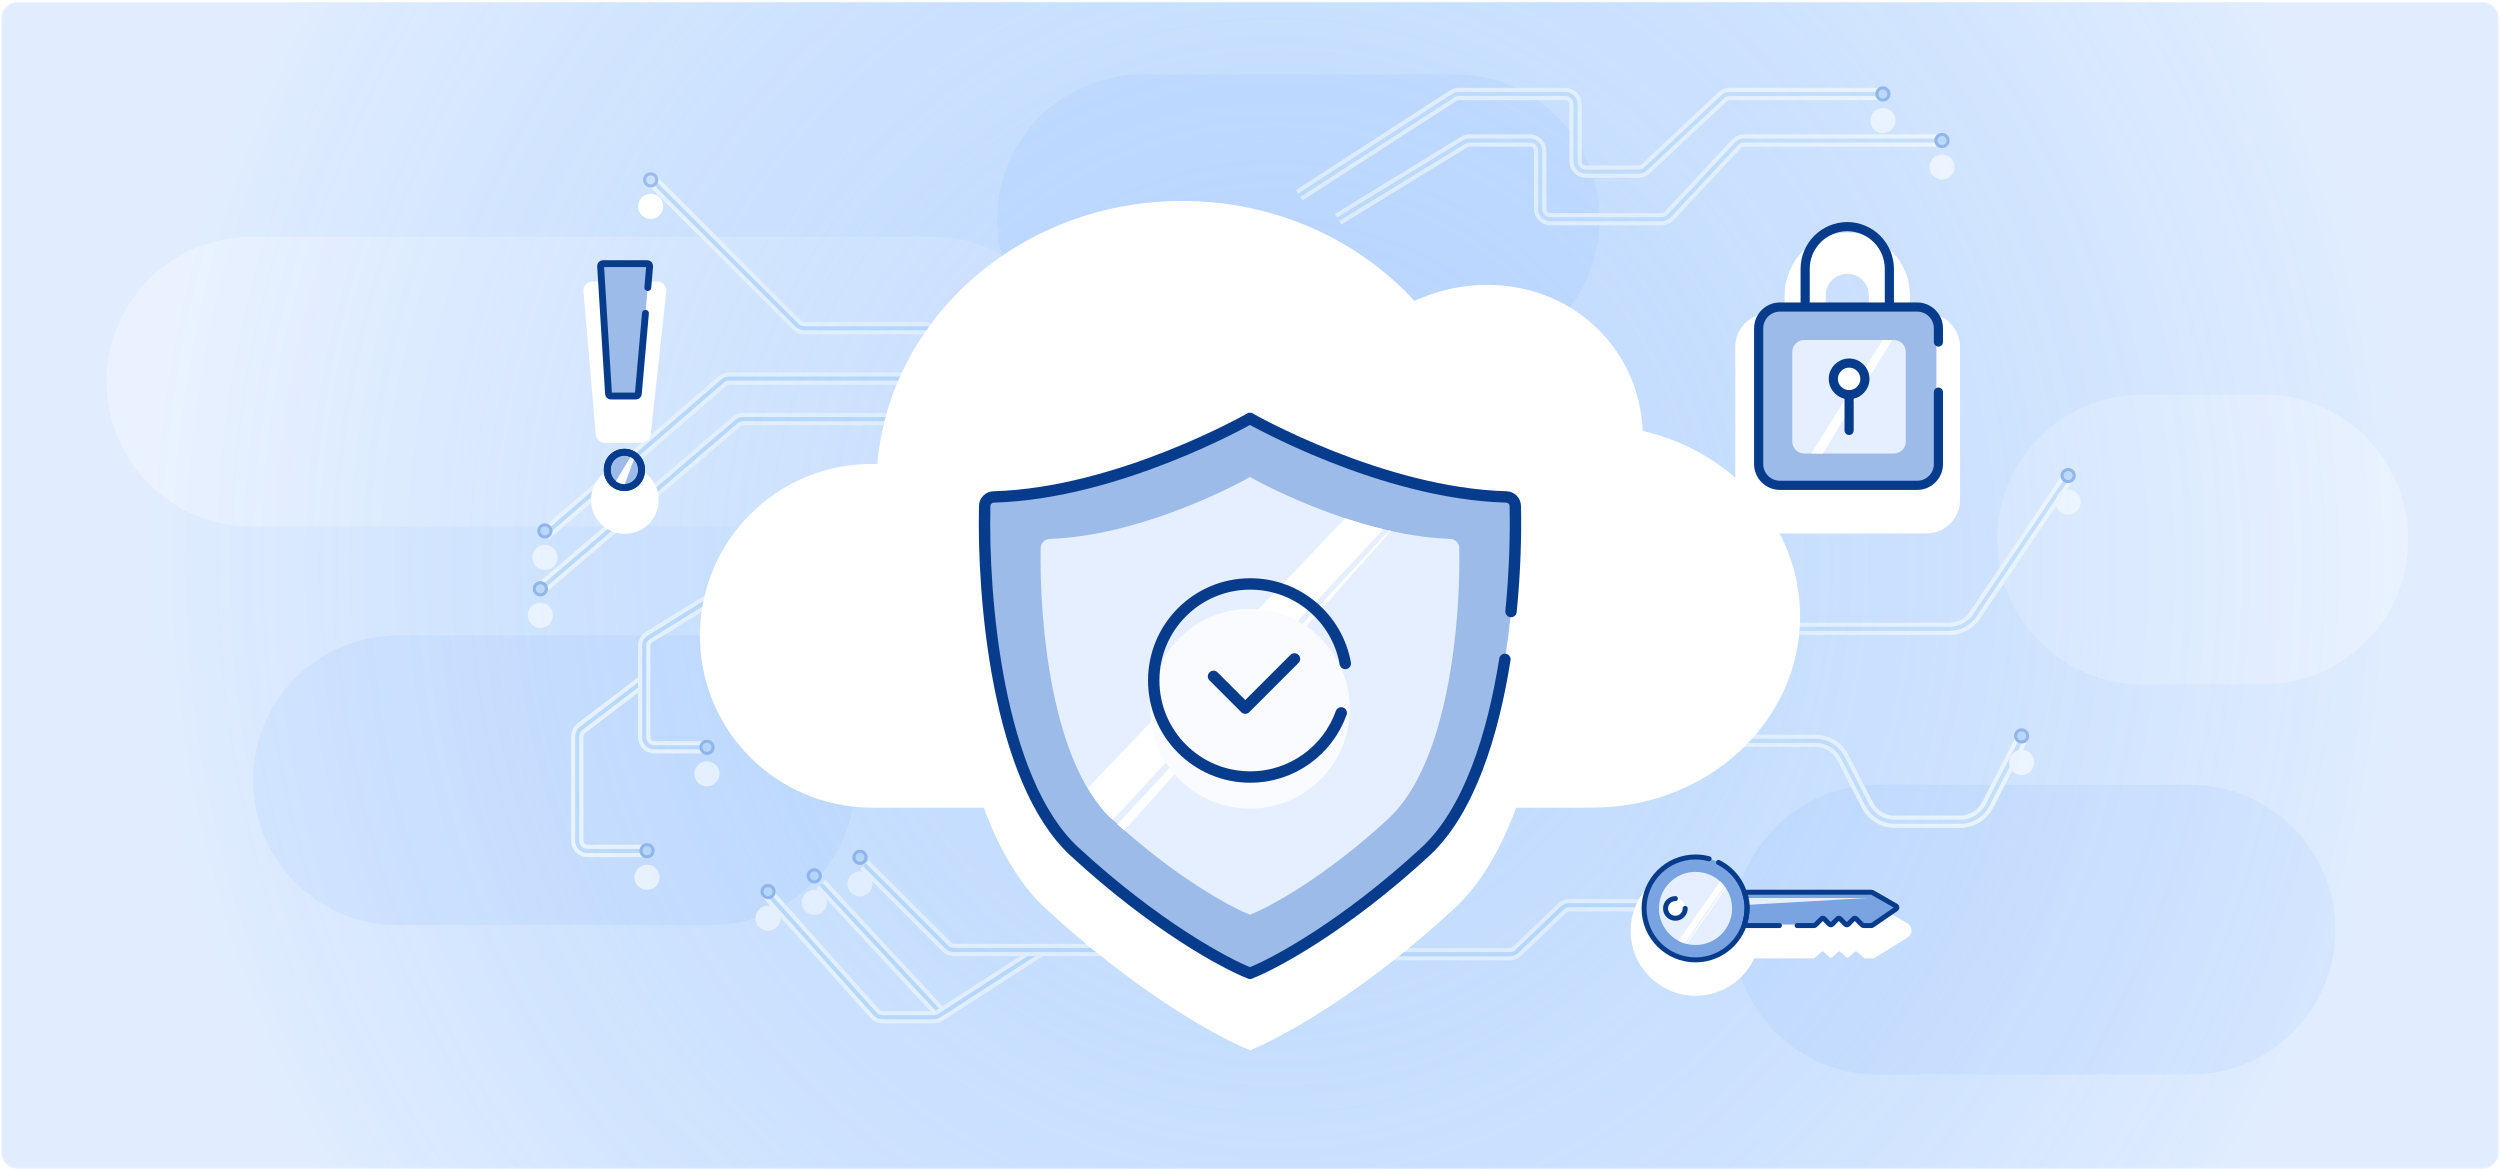 <?xml version="1.0" encoding="UTF-8"?> <svg xmlns="http://www.w3.org/2000/svg" width="1219" height="570" viewBox="0 0 1219 570" fill="none"><g clip-path="url(#clip0_4898_2076)"><mask id="mask0_4898_2076" style="mask-type:luminance" maskUnits="userSpaceOnUse" x="0" y="0" width="1219" height="570"><path d="M1210.5 0.936H8.5C4.082 0.936 0.5 4.517 0.5 8.936V561.936C0.5 566.354 4.082 569.936 8.5 569.936H1210.5C1214.92 569.936 1218.5 566.354 1218.5 561.936V8.936C1218.5 4.517 1214.92 0.936 1210.5 0.936Z" fill="white"></path></mask><g mask="url(#mask0_4898_2076)"><path d="M1210.5 0.936H8.5C4.082 0.936 0.5 4.517 0.5 8.936V561.936C0.5 566.354 4.082 569.936 8.5 569.936H1210.5C1214.92 569.936 1218.5 566.354 1218.5 561.936V8.936C1218.5 4.517 1214.92 0.936 1210.5 0.936Z" fill="#E1EDFF"></path><path d="M346.518 309.877H193.983C154.987 309.877 123.375 341.489 123.375 380.485V380.486C123.375 419.482 154.987 451.094 193.983 451.094H346.518C385.514 451.094 417.126 419.482 417.126 380.486V380.485C417.126 341.489 385.514 309.877 346.518 309.877Z" fill="#D6E6FF"></path><path d="M1068.13 382.721H915.592C876.596 382.721 844.984 414.333 844.984 453.329V453.33C844.984 492.326 876.596 523.938 915.592 523.938H1068.13C1107.12 523.938 1138.73 492.326 1138.73 453.33V453.329C1138.73 414.333 1107.12 382.721 1068.13 382.721Z" fill="#D6E6FF"></path><path d="M454.494 115.463H122.593C83.597 115.463 51.984 147.075 51.984 186.071V186.072C51.984 225.067 83.597 256.68 122.593 256.68H454.494C493.49 256.68 525.102 225.067 525.102 186.072V186.071C525.102 147.075 493.49 115.463 454.494 115.463Z" fill="#EAF2FF"></path><path d="M1103.63 192.432H1044.48C1005.48 192.432 973.867 224.044 973.867 263.04V263.041C973.867 302.036 1005.48 333.649 1044.48 333.649H1103.63C1142.63 333.649 1174.24 302.036 1174.24 263.041V263.04C1174.24 224.044 1142.63 192.432 1103.63 192.432Z" fill="#EAF2FF"></path><path d="M709.362 36.284H556.827C517.831 36.284 486.219 67.897 486.219 106.892V106.893C486.219 145.889 517.831 177.501 556.827 177.501H709.362C748.358 177.501 779.97 145.889 779.97 106.893V106.892C779.97 67.897 748.358 36.284 709.362 36.284Z" fill="#D6E6FF"></path><path d="M840.291 306.597H950.526C955.513 306.597 960.173 304.119 962.962 299.984L1008.18 232.932" stroke="white" stroke-width="6"></path><path d="M840.289 306.597H950.524C955.511 306.597 960.171 304.119 962.96 299.984L1008.18 232.932" stroke="#D6E9FB" stroke-width="2"></path><path d="M313.922 331.85L283.429 355.107C282.189 356.052 281.461 357.523 281.461 359.082V409.925C281.461 412.686 283.7 414.925 286.461 414.925H313.922" stroke="white" stroke-width="6"></path><path d="M313.922 331.85L283.429 355.107C282.189 356.052 281.461 357.523 281.461 359.082V409.925C281.461 412.686 283.7 414.925 286.461 414.925H313.922" stroke="#CBE4FB" stroke-width="2"></path><g filter="url(#filter0_dd_4898_2076)"><path d="M315.496 420.943C318.881 420.943 321.625 418.199 321.625 414.814C321.625 411.429 318.881 408.685 315.496 408.685C312.111 408.685 309.367 411.429 309.367 414.814C309.367 418.199 312.111 420.943 315.496 420.943Z" fill="white"></path></g><path d="M315.497 418.528C317.549 418.528 319.213 416.864 319.213 414.812C319.213 412.76 317.549 411.096 315.497 411.096C313.445 411.096 311.781 412.76 311.781 414.812C311.781 416.864 313.445 418.528 315.497 418.528Z" fill="#9CBBE9"></path><path d="M315.495 417.011C316.709 417.011 317.693 416.027 317.693 414.813C317.693 413.599 316.709 412.615 315.495 412.615C314.281 412.615 313.297 413.599 313.297 414.813C313.297 416.027 314.281 417.011 315.495 417.011Z" fill="#CAE2F8"></path><path d="M344.722 293.225L316.47 310.673C314.995 311.584 314.097 313.194 314.097 314.927V359.387C314.097 362.149 316.336 364.387 319.097 364.387H344.722" stroke="white" stroke-width="6"></path><path d="M344.719 293.225L316.466 310.673C314.992 311.584 314.094 313.194 314.094 314.927V359.387C314.094 362.149 316.332 364.387 319.094 364.387H344.719" stroke="#CBE4FB" stroke-width="2"></path><g filter="url(#filter1_dd_4898_2076)"><path d="M344.719 370.517C348.104 370.517 350.848 367.773 350.848 364.388C350.848 361.003 348.104 358.259 344.719 358.259C341.334 358.259 338.59 361.003 338.59 364.388C338.59 367.773 341.334 370.517 344.719 370.517Z" fill="white"></path></g><path d="M344.72 368.101C346.772 368.101 348.436 366.437 348.436 364.385C348.436 362.333 346.772 360.669 344.72 360.669C342.668 360.669 341.004 362.333 341.004 364.385C341.004 366.437 342.668 368.101 344.72 368.101Z" fill="#9CBBE9"></path><path d="M344.718 366.585C345.932 366.585 346.916 365.601 346.916 364.387C346.916 363.173 345.932 362.189 344.718 362.189C343.504 362.189 342.52 363.173 342.52 364.387C342.52 365.601 343.504 366.585 344.718 366.585Z" fill="#CAE2F8"></path><path d="M458.931 494.279L400.203 431.061" stroke="white" stroke-width="6"></path><path d="M458.931 494.279L400.203 431.061" stroke="#CBE4FB" stroke-width="2"></path><path d="M440.392 184.588H355.564C354.364 184.588 353.204 185.019 352.296 185.804L265.68 260.607" stroke="white" stroke-width="6"></path><path d="M440.392 184.588H355.564C354.364 184.588 353.204 185.019 352.296 185.804L265.68 260.607" stroke="#CBE4FB" stroke-width="2"></path><path d="M442.507 204.358H362.361C361.17 204.358 360.017 204.784 359.112 205.558L265.681 285.436" stroke="white" stroke-width="6"></path><path d="M442.506 204.357H362.36C361.169 204.357 360.016 204.783 359.111 205.557L265.68 285.435" stroke="#CBE4FB" stroke-width="2"></path><path d="M507.386 463.341L457.976 495.222C457.168 495.744 456.226 496.021 455.265 496.021H430.378C428.954 496.021 427.598 495.414 426.649 494.352L373.398 434.748" stroke="white" stroke-width="6"></path><path d="M507.386 463.341L457.976 495.222C457.168 495.744 456.226 496.021 455.265 496.021H430.378C428.954 496.021 427.598 495.414 426.649 494.352L373.398 434.748" stroke="#CBE4FB" stroke-width="2"></path><path d="M562.555 463.216H465.141C463.815 463.216 462.543 462.689 461.606 461.752L421.508 421.654" stroke="white" stroke-width="6"></path><path d="M562.554 463.216H465.141C463.815 463.216 462.543 462.689 461.605 461.752L421.508 421.654" stroke="#CBE4FB" stroke-width="2"></path><path d="M633.461 95.24L708.596 46.624C709.405 46.101 710.349 45.822 711.312 45.822H763.242C766.004 45.822 768.242 48.061 768.242 50.822V78.689C768.242 81.45 770.481 83.689 773.242 83.689H798.999C800.268 83.689 801.49 83.206 802.416 82.338L839.966 47.173C840.892 46.305 842.114 45.822 843.384 45.822H916.499" stroke="white" stroke-width="6"></path><path d="M633.461 95.24L708.596 46.624C709.405 46.101 710.349 45.822 711.312 45.822H763.242C766.004 45.822 768.242 48.061 768.242 50.822V78.689C768.242 81.45 770.481 83.689 773.242 83.689H798.999C800.268 83.689 801.49 83.206 802.416 82.338L839.966 47.173C840.892 46.305 842.114 45.822 843.384 45.822H916.499" stroke="#D6E9FB" stroke-width="2"></path><path d="M652.459 106.891L713.953 69.24C714.738 68.758 715.642 68.504 716.563 68.504H745.982C748.743 68.504 750.982 70.743 750.982 73.504V101.891C750.982 104.652 753.22 106.891 755.982 106.891H810.226C811.612 106.891 812.936 106.315 813.882 105.302L846.743 70.092C847.689 69.079 849.013 68.504 850.399 68.504H944.191" stroke="white" stroke-width="6"></path><path d="M652.461 106.893L713.955 69.242C714.74 68.76 715.644 68.506 716.565 68.506H745.984C748.745 68.506 750.984 70.744 750.984 73.506V101.893C750.984 104.654 753.222 106.893 755.984 106.893H810.228C811.614 106.893 812.938 106.317 813.884 105.304L846.745 70.094C847.691 69.081 849.015 68.506 850.401 68.506H944.193" stroke="#D6E9FB" stroke-width="2"></path><path d="M453.387 160.04H392.162C390.836 160.04 389.564 159.514 388.626 158.576L317.748 87.697" stroke="white" stroke-width="6"></path><path d="M453.39 160.04H392.164C390.838 160.04 389.566 159.514 388.629 158.576L317.75 87.697" stroke="#CBE4FB" stroke-width="2"></path><path d="M658.195 465.267H736.208C737.496 465.267 738.735 464.77 739.666 463.878L761.7 442.778C762.631 441.886 763.869 441.389 765.158 441.389H800.843" stroke="white" stroke-width="6"></path><path d="M658.195 465.267H736.208C737.496 465.267 738.735 464.77 739.666 463.878L761.7 442.778C762.631 441.886 763.869 441.389 765.158 441.389H800.843" stroke="#CBE4FB" stroke-width="2"></path><g filter="url(#filter2_dd_4898_2076)"><path d="M374.512 440.877C377.897 440.877 380.641 438.133 380.641 434.748C380.641 431.363 377.897 428.619 374.512 428.619C371.127 428.619 368.383 431.363 368.383 434.748C368.383 438.133 371.127 440.877 374.512 440.877Z" fill="white"></path></g><path d="M374.513 438.461C376.565 438.461 378.229 436.797 378.229 434.745C378.229 432.693 376.565 431.029 374.513 431.029C372.461 431.029 370.797 432.693 370.797 434.745C370.797 436.797 372.461 438.461 374.513 438.461Z" fill="#9CBBE9"></path><path d="M374.511 436.945C375.725 436.945 376.709 435.961 376.709 434.747C376.709 433.533 375.725 432.549 374.511 432.549C373.297 432.549 372.313 433.533 372.313 434.747C372.313 435.961 373.297 436.945 374.511 436.945Z" fill="#CAE2F8"></path><path d="M823.773 361.217H885.22C890.837 361.217 895.984 364.355 898.555 369.348L910.515 392.567C913.087 397.561 918.233 400.699 923.85 400.699H955.807C961.424 400.699 966.57 397.561 969.142 392.568L985.293 361.217" stroke="white" stroke-width="6"></path><path d="M823.773 361.217H885.22C890.837 361.217 895.984 364.355 898.555 369.348L910.515 392.567C913.087 397.561 918.233 400.699 923.85 400.699H955.807C961.424 400.699 966.57 397.561 969.142 392.568L985.293 361.217" stroke="#D6E9FB" stroke-width="2"></path><g filter="url(#filter3_dd_4898_2076)"><path d="M397.043 433.201C400.428 433.201 403.172 430.457 403.172 427.072C403.172 423.687 400.428 420.943 397.043 420.943C393.658 420.943 390.914 423.687 390.914 427.072C390.914 430.457 393.658 433.201 397.043 433.201Z" fill="white"></path></g><path d="M397.044 430.785C399.096 430.785 400.76 429.121 400.76 427.069C400.76 425.017 399.096 423.353 397.044 423.353C394.992 423.353 393.328 425.017 393.328 427.069C393.328 429.121 394.992 430.785 397.044 430.785Z" fill="#9CBBE9"></path><path d="M397.042 429.269C398.256 429.269 399.24 428.285 399.24 427.071C399.24 425.857 398.256 424.873 397.042 424.873C395.828 424.873 394.844 425.857 394.844 427.071C394.844 428.285 395.828 429.269 397.042 429.269Z" fill="#CAE2F8"></path><g filter="url(#filter4_dd_4898_2076)"><path d="M1008.43 238.014C1011.81 238.014 1014.56 235.27 1014.56 231.885C1014.56 228.5 1011.81 225.756 1008.43 225.756C1005.05 225.756 1002.3 228.5 1002.3 231.885C1002.3 235.27 1005.05 238.014 1008.43 238.014Z" fill="white"></path></g><path d="M1008.43 235.598C1010.48 235.598 1012.15 233.934 1012.15 231.882C1012.15 229.83 1010.48 228.166 1008.43 228.166C1006.38 228.166 1004.71 229.83 1004.71 231.882C1004.71 233.934 1006.38 235.598 1008.43 235.598Z" fill="#9CBBE9"></path><path d="M1008.42 234.082C1009.63 234.082 1010.62 233.098 1010.62 231.884C1010.62 230.67 1009.63 229.686 1008.42 229.686C1007.21 229.686 1006.22 230.67 1006.22 231.884C1006.22 233.098 1007.21 234.082 1008.42 234.082Z" fill="#CAE2F8"></path><g filter="url(#filter5_dd_4898_2076)"><path d="M419.327 424.164C422.712 424.164 425.456 421.42 425.456 418.035C425.456 414.65 422.712 411.906 419.327 411.906C415.942 411.906 413.198 414.65 413.198 418.035C413.198 421.42 415.942 424.164 419.327 424.164Z" fill="white"></path></g><path d="M419.328 421.748C421.38 421.748 423.044 420.084 423.044 418.032C423.044 415.98 421.38 414.316 419.328 414.316C417.276 414.316 415.612 415.98 415.612 418.032C415.612 420.084 417.276 421.748 419.328 421.748Z" fill="#9CBBE9"></path><path d="M419.326 420.232C420.54 420.232 421.524 419.248 421.524 418.034C421.524 416.82 420.54 415.836 419.326 415.836C418.112 415.836 417.128 416.82 417.128 418.034C417.128 419.248 418.112 420.232 419.326 420.232Z" fill="#CAE2F8"></path><g filter="url(#filter6_dd_4898_2076)"><path d="M918.105 51.951C921.49 51.951 924.234 49.207 924.234 45.822C924.234 42.437 921.49 39.693 918.105 39.693C914.72 39.693 911.976 42.437 911.976 45.822C911.976 49.207 914.72 51.951 918.105 51.951Z" fill="white"></path></g><path d="M918.107 49.535C920.159 49.535 921.823 47.872 921.823 45.819C921.823 43.767 920.159 42.103 918.107 42.103C916.055 42.103 914.391 43.767 914.391 45.819C914.391 47.872 916.055 49.535 918.107 49.535Z" fill="#9CBBE9"></path><path d="M918.104 48.019C919.318 48.019 920.302 47.035 920.302 45.821C920.302 44.607 919.318 43.623 918.104 43.623C916.89 43.623 915.906 44.607 915.906 45.821C915.906 47.035 916.89 48.019 918.104 48.019Z" fill="#CAE2F8"></path><g filter="url(#filter7_dd_4898_2076)"><path d="M946.912 74.635C950.297 74.635 953.041 71.891 953.041 68.506C953.041 65.121 950.297 62.377 946.912 62.377C943.527 62.377 940.783 65.121 940.783 68.506C940.783 71.891 943.527 74.635 946.912 74.635Z" fill="white"></path></g><path d="M946.913 72.219C948.965 72.219 950.629 70.555 950.629 68.503C950.629 66.451 948.965 64.787 946.913 64.787C944.861 64.787 943.197 66.451 943.197 68.503C943.197 70.555 944.861 72.219 946.913 72.219Z" fill="#9CBBE9"></path><path d="M946.911 70.703C948.125 70.703 949.109 69.719 949.109 68.505C949.109 67.291 948.125 66.307 946.911 66.307C945.697 66.307 944.713 67.291 944.713 68.505C944.713 69.719 945.697 70.703 946.911 70.703Z" fill="#CAE2F8"></path><g filter="url(#filter8_dd_4898_2076)"><path d="M985.73 364.959C989.115 364.959 991.859 362.215 991.859 358.83C991.859 355.445 989.115 352.701 985.73 352.701C982.345 352.701 979.601 355.445 979.601 358.83C979.601 362.215 982.345 364.959 985.73 364.959Z" fill="white"></path></g><path d="M985.732 362.543C987.784 362.543 989.448 360.879 989.448 358.827C989.448 356.775 987.784 355.111 985.732 355.111C983.68 355.111 982.016 356.775 982.016 358.827C982.016 360.879 983.68 362.543 985.732 362.543Z" fill="#9CBBE9"></path><path d="M985.729 361.027C986.943 361.027 987.927 360.043 987.927 358.829C987.927 357.615 986.943 356.631 985.729 356.631C984.515 356.631 983.531 357.615 983.531 358.829C983.531 360.043 984.515 361.027 985.729 361.027Z" fill="#CAE2F8"></path><g filter="url(#filter9_dd_4898_2076)"><path d="M265.676 265.006C269.061 265.006 271.805 262.262 271.805 258.877C271.805 255.492 269.061 252.748 265.676 252.748C262.291 252.748 259.547 255.492 259.547 258.877C259.547 262.262 262.291 265.006 265.676 265.006Z" fill="white"></path></g><path d="M265.677 262.59C267.729 262.59 269.393 260.926 269.393 258.874C269.393 256.822 267.729 255.158 265.677 255.158C263.625 255.158 261.961 256.822 261.961 258.874C261.961 260.926 263.625 262.59 265.677 262.59Z" fill="#9CBBE9"></path><path d="M265.675 261.074C266.889 261.074 267.873 260.09 267.873 258.876C267.873 257.662 266.889 256.678 265.675 256.678C264.461 256.678 263.477 257.662 263.477 258.876C263.477 260.09 264.461 261.074 265.675 261.074Z" fill="#CAE2F8"></path><g filter="url(#filter10_dd_4898_2076)"><path d="M263.473 293.225C266.858 293.225 269.602 290.481 269.602 287.096C269.602 283.711 266.858 280.967 263.473 280.967C260.088 280.967 257.344 283.711 257.344 287.096C257.344 290.481 260.088 293.225 263.473 293.225Z" fill="white"></path></g><path d="M263.474 290.809C265.526 290.809 267.19 289.145 267.19 287.093C267.19 285.041 265.526 283.377 263.474 283.377C261.422 283.377 259.758 285.041 259.758 287.093C259.758 289.145 261.422 290.809 263.474 290.809Z" fill="#9CBBE9"></path><path d="M263.472 289.293C264.686 289.293 265.67 288.309 265.67 287.095C265.67 285.881 264.686 284.897 263.472 284.897C262.258 284.897 261.274 285.881 261.274 287.095C261.274 288.309 262.258 289.293 263.472 289.293Z" fill="#CAE2F8"></path><g opacity="0.3" filter="url(#filter11_f_4898_2076)"><path d="M623.016 842.9C925.582 842.9 1170.86 589.045 1170.86 275.9C1170.86 -37.245 925.582 -291.1 623.016 -291.1C320.45 -291.1 75.172 -37.245 75.172 275.9C75.172 589.045 320.45 842.9 623.016 842.9Z" fill="url(#paint0_radial_4898_2076)"></path></g><g filter="url(#filter12_dd_4898_2076)"><path d="M424.401 378.809C378.431 378.458 341.273 341.084 341.273 295.031C341.273 248.761 378.783 211.251 425.054 211.251C425.963 211.251 426.869 211.266 427.772 211.294C433.989 139.483 498.177 83.022 576.444 83.022C621.728 83.022 662.298 101.922 689.655 131.761C723.078 116.453 762.549 123.813 785.024 152.034C795.111 164.7 800.336 179.763 801.006 195.154C845.07 205.261 877.717 241.923 877.717 285.602C877.717 337.08 832.368 378.812 776.428 378.812C770.67 378.812 763.967 378.878 758.497 378.878H424.393L424.401 378.809Z" fill="white"></path></g><g filter="url(#filter13_dd_4898_2076)"><path fill-rule="evenodd" clip-rule="evenodd" d="M609.489 181.635C609.102 181.856 537.816 222.479 468.441 226.075C463.072 226.353 458.646 230.565 458.579 235.941C457.918 289.062 467.089 388.545 509.772 427.945C555.189 469.868 595.172 491.509 609.489 497.091C609.489 497.091 609.49 497.091 609.491 497.091C623.807 491.509 663.79 469.868 709.207 427.945C751.89 388.545 761.061 289.062 760.4 235.941C760.333 230.565 755.907 226.353 750.538 226.075C681.163 222.479 609.877 181.856 609.489 181.635Z" fill="white"></path></g><path d="M609.493 204.031C609.492 204.031 609.492 204.031 609.491 204.031C609.137 204.234 545.259 240.631 484.547 242.303C482.159 242.369 480.195 244.246 480.137 246.635C479.053 291.025 486.269 380.478 523.969 415.278C562.921 451.234 597.213 469.795 609.492 474.582C609.492 474.582 609.493 474.582 609.494 474.582C621.774 469.794 656.064 451.233 695.015 415.278C732.715 380.478 739.931 291.025 738.848 246.635C738.789 244.246 736.826 242.369 734.437 242.303C673.715 240.631 609.826 204.222 609.493 204.031Z" fill="#9CBBE9"></path><path d="M609.49 232.61C609.212 232.768 559.458 261.117 511.844 262.768C509.456 262.851 507.49 264.709 507.44 267.098C506.702 302.402 512.546 372.012 542.033 399.231C572.757 427.591 599.804 442.231 609.489 446.007C609.49 446.007 609.49 446.007 609.491 446.007C619.176 442.23 646.223 427.59 676.945 399.231C706.433 372.012 712.277 302.402 711.539 267.098C711.489 264.709 709.523 262.851 707.135 262.768C659.513 261.117 609.751 232.759 609.49 232.61Z" fill="#E5EFFF"></path><path d="M733.791 321.519C727.973 358.225 716.397 395.541 695.015 415.278C656.064 451.233 621.774 469.794 609.494 474.582C609.493 474.582 609.492 474.582 609.492 474.582C597.213 469.795 562.921 451.234 523.969 415.278C486.269 380.478 479.053 291.025 480.137 246.635C480.195 244.246 482.159 242.369 484.547 242.303C545.264 240.631 609.148 204.227 609.491 204.031C609.492 204.031 609.493 204.031 609.493 204.031C609.837 204.227 673.72 240.631 734.437 242.303C736.826 242.369 738.789 244.249 738.848 246.637C739.185 260.456 738.718 278.642 736.777 298.187" stroke="#073C8C" stroke-width="5.561" stroke-linecap="round"></path><path d="M530.503 384.138L655.951 252.747C662.234 254.784 669.071 256.832 674.544 258.023L542.508 399.712C537.895 396.081 532.968 388.476 530.503 384.138Z" fill="white"></path><path d="M544.788 402.019L677.247 258.664L678.233 258.88L548.253 404.941L544.788 402.019Z" fill="white"></path><g filter="url(#filter14_dd_4898_2076)"><path d="M609.491 380.502C636.386 380.502 658.189 358.699 658.189 331.804C658.189 304.909 636.386 283.106 609.491 283.106C582.596 283.106 560.793 304.909 560.793 331.804C560.793 358.699 582.596 380.502 609.491 380.502Z" fill="#F9FBFF"></path></g><path d="M655.964 323.519C652.049 301.473 632.802 284.729 609.632 284.729C583.633 284.729 562.557 305.805 562.557 331.803C562.557 357.802 583.633 378.878 609.632 378.878C630.084 378.878 647.483 365.831 653.978 347.608" stroke="#073C8C" stroke-width="5.561" stroke-miterlimit="10" stroke-linecap="round" stroke-linejoin="round"></path><path d="M591.709 329.804L607.185 345.281L631.174 321.292" stroke="#073C8C" stroke-width="5.561" stroke-miterlimit="10" stroke-linecap="round" stroke-linejoin="round"></path><g filter="url(#filter15_dd_4898_2076)"><path d="M913.472 429.954H849.606C849.066 429.954 848.668 430.471 848.788 430.998C849.243 432.981 850.135 437.644 850.135 443.697C850.135 449.489 849.319 453.461 848.85 455.264C848.709 455.807 849.117 456.366 849.678 456.366H884.262C884.463 456.366 884.657 456.291 884.806 456.157L888.11 453.177C888.419 452.898 888.889 452.898 889.198 453.177L892.19 455.875C892.499 456.154 892.969 456.154 893.278 455.875L896.27 453.177C896.579 452.898 897.049 452.898 897.358 453.177L900.349 455.875C900.659 456.154 901.129 456.154 901.438 455.875L904.429 453.177C904.739 452.898 905.209 452.898 905.518 453.177L908.822 456.157C908.971 456.291 909.165 456.366 909.366 456.366H913.456C913.607 456.366 913.755 456.324 913.884 456.244L930.107 446.207C932.73 444.584 932.659 440.744 929.978 439.219L913.874 430.06C913.751 429.99 913.613 429.954 913.472 429.954Z" fill="white"></path></g><g filter="url(#filter16_dd_4898_2076)"><path d="M826.732 474.582C844.201 474.582 858.363 460.42 858.363 442.951C858.363 425.482 844.201 411.32 826.732 411.32C809.263 411.32 795.101 425.482 795.101 442.951C795.101 460.42 809.263 474.582 826.732 474.582Z" fill="white"></path></g><path d="M912.549 434.535H851.757C851.145 434.535 850.721 435.201 850.925 435.778C851.372 437.037 851.945 439.186 851.945 441.922C851.945 445.043 851.2 448.115 850.747 449.694C850.592 450.232 850.994 450.787 851.554 450.787H884.567C884.783 450.787 884.99 450.701 885.142 450.549L888.234 447.457C888.551 447.139 889.066 447.139 889.383 447.457L892.138 450.212C892.456 450.529 892.97 450.529 893.288 450.212L896.043 447.457C896.36 447.139 896.875 447.139 897.192 447.457L899.947 450.212C900.265 450.529 900.779 450.529 901.097 450.212L903.852 447.457C904.169 447.139 904.684 447.139 905.001 447.457L908.093 450.549C908.245 450.701 908.452 450.787 908.668 450.787H912.513C912.677 450.787 912.838 450.737 912.974 450.643L924.575 442.654C925.067 442.315 925.037 441.578 924.518 441.28L912.953 434.643C912.83 434.572 912.691 434.535 912.549 434.535Z" fill="#79A3E1"></path><path d="M826.733 468.035C840.587 468.035 851.817 456.805 851.817 442.951C851.817 429.097 840.587 417.866 826.733 417.866C812.879 417.866 801.649 429.097 801.649 442.951C801.649 456.805 812.879 468.035 826.733 468.035Z" fill="#79A3E1"></path><path d="M826.733 460.778C836.578 460.778 844.56 452.796 844.56 442.951C844.56 433.106 836.578 425.124 826.733 425.124C816.888 425.124 808.906 433.106 808.906 442.951C808.906 452.796 816.888 460.778 826.733 460.778Z" fill="#E5EFFF"></path><path d="M822.094 460.156L841.158 432.473L841.564 433.046L822.518 460.274L822.094 460.156Z" fill="white"></path><path d="M833.356 418.75C831.246 418.174 829.025 417.867 826.733 417.867C812.879 417.867 801.648 429.097 801.648 442.951C801.648 456.805 812.879 468.035 826.733 468.035C840.586 468.035 851.817 456.805 851.817 442.951C851.817 433.13 846.173 424.628 837.952 420.509" stroke="#073C8C" stroke-width="2.438" stroke-linecap="round"></path><path d="M910.748 437.868H852.629C852.18 437.868 851.816 438.232 851.816 438.681V440.355C851.816 440.822 852.209 441.193 852.675 441.166L910.748 437.868Z" fill="#E5EFFF"></path><path d="M867.656 451.295H851.554C850.994 451.295 850.592 450.74 850.747 450.202C851.2 448.623 851.945 445.552 851.945 442.431C851.945 439.694 851.372 437.545 850.925 436.287C850.721 435.709 851.145 435.043 851.757 435.043H912.549C912.691 435.043 912.83 435.08 912.953 435.151L924.518 441.788C925.037 442.086 925.067 442.823 924.575 443.163L912.974 451.152C912.838 451.245 912.677 451.295 912.513 451.295H908.668C908.452 451.295 908.245 451.209 908.093 451.057L905.001 447.965C904.684 447.648 904.169 447.648 903.852 447.965L901.097 450.72C900.779 451.038 900.265 451.038 899.947 450.72L897.192 447.965C896.875 447.648 896.36 447.648 896.043 447.965L893.288 450.72C892.97 451.038 892.456 451.038 892.138 450.72L889.383 447.965C889.066 447.648 888.551 447.648 888.234 447.965L885.142 451.057C884.99 451.209 884.783 451.295 884.567 451.295H876.28" stroke="#073C8C" stroke-width="2.438" stroke-linecap="round"></path><path d="M816.906 447.456C819.554 447.456 821.7 445.31 821.7 442.662C821.7 440.014 819.554 437.868 816.906 437.868C814.258 437.868 812.112 440.014 812.112 442.662C812.112 445.31 814.258 447.456 816.906 447.456Z" fill="white"></path><path d="M821.701 442.951C821.701 445.597 819.556 447.742 816.91 447.742C814.264 447.742 812.119 445.597 812.119 442.951C812.119 440.305 814.264 438.16 816.91 438.16" stroke="#073C8C" stroke-width="2.438" stroke-linecap="round"></path><path d="M818.404 458.702L838.753 429.809C839.205 430.135 840.292 431.376 840.779 431.956L821.493 460.003C820.844 459.897 819.218 459.203 818.404 458.702Z" fill="white"></path><g filter="url(#filter17_dd_4898_2076)"><path d="M304.684 245.275C313.799 245.275 321.189 237.885 321.189 228.77C321.189 219.655 313.799 212.265 304.684 212.265C295.569 212.265 288.179 219.655 288.179 228.77C288.179 237.885 295.569 245.275 304.684 245.275Z" fill="white"></path></g><g filter="url(#filter18_dd_4898_2076)"><path d="M320.437 122.225H288.928C286.314 122.225 284.26 124.464 284.484 127.069L290.498 196.856C290.696 199.162 292.627 200.933 294.942 200.933H312.836C315.113 200.933 317.024 199.219 317.271 196.956L324.872 127.169C325.159 124.53 323.092 122.225 320.437 122.225Z" fill="white"></path></g><path d="M312.794 228.85C312.794 224.245 309.061 220.511 304.455 220.511C299.85 220.511 296.116 224.245 296.116 228.85V229.4C296.116 234.005 299.85 237.739 304.455 237.739C309.061 237.739 312.794 234.005 312.794 229.4V228.85Z" fill="#9CBBE9" stroke="#073C8C" stroke-width="3.345" stroke-linecap="round"></path><path d="M299.897 235.334L307.363 222.88H309.501L304.397 236.742L299.897 235.334Z" fill="#FDFDFE"></path><path d="M292.852 129.743C292.812 129.101 293.322 128.559 293.965 128.559H315.647C316.301 128.559 316.815 129.12 316.757 129.773L315.437 144.694L314.722 152.762L314.008 160.829L311.242 192.082C311.191 192.658 310.709 193.099 310.131 193.099H297.822C297.233 193.099 296.746 192.641 296.709 192.053L292.852 129.743Z" fill="#9CBBE9"></path><path d="M315.871 140.209L316.762 129.769C316.817 129.118 316.304 128.559 315.651 128.559H293.965C293.322 128.559 292.812 129.101 292.852 129.743L296.709 192.053C296.746 192.641 297.233 193.099 297.822 193.099H310.131C310.709 193.099 311.191 192.658 311.242 192.082L314.008 160.829L314.722 152.762" stroke="#073C8C" stroke-width="3.345" stroke-linecap="round"></path><path d="M312.794 228.85C312.794 224.245 309.061 220.511 304.455 220.511C299.85 220.511 296.116 224.245 296.116 228.85V229.4C296.116 234.005 299.85 237.739 304.455 237.739C309.061 237.739 312.794 234.005 312.794 229.4V228.85Z" stroke="#073C8C" stroke-width="3.345" stroke-linecap="round"></path><g filter="url(#filter19_dd_4898_2076)"><path fill-rule="evenodd" clip-rule="evenodd" d="M893.305 123.616C895.273 121.648 897.938 120.535 900.72 120.519C903.502 120.535 906.167 121.648 908.135 123.616C910.107 125.589 911.221 128.262 911.232 131.052V139.808H890.208V131.052C890.219 128.262 891.332 125.589 893.305 123.616ZM870.176 139.808V131.035L870.177 131.006C870.2 122.92 873.422 115.172 879.139 109.453C884.857 103.735 892.604 100.512 900.691 100.488H900.749C908.835 100.512 916.583 103.735 922.3 109.453C928.017 115.172 931.24 122.92 931.263 131.006V131.035V139.808H939.285C948.357 139.808 955.711 147.162 955.711 156.234V230.749C955.711 239.821 948.357 247.175 939.285 247.175H862.551C853.479 247.175 846.125 239.821 846.125 230.749V156.234C846.125 147.162 853.479 139.808 862.551 139.808H870.176Z" fill="white"></path></g><path d="M880.193 153.736V131.035C880.209 125.595 882.377 120.382 886.223 116.535C890.07 112.688 895.282 110.52 900.721 110.504C906.161 110.52 911.373 112.688 915.219 116.535C919.065 120.382 921.233 125.595 921.249 131.035V153.736" stroke="#073C8C" stroke-width="4.468" stroke-linecap="round" stroke-linejoin="round"></path><path d="M935.118 149.982H866.327C861.317 149.982 857.256 154.044 857.256 159.055V227.857C857.256 232.867 861.317 236.929 866.327 236.929H935.118C940.127 236.929 944.189 232.867 944.189 227.857V159.055C944.189 154.044 940.127 149.982 935.118 149.982Z" fill="#9CBBE9"></path><path d="M923.483 165.783H879.692C876.503 165.783 873.918 168.369 873.918 171.559V215.357C873.918 218.546 876.503 221.132 879.692 221.132H923.483C926.672 221.132 929.258 218.546 929.258 215.357V171.559C929.258 168.369 926.672 165.783 923.483 165.783Z" fill="#E5EFFF"></path><path d="M945.175 191.207V226.274C945.175 232.003 940.53 236.648 934.8 236.648H867.898C862.168 236.648 857.524 232.003 857.524 226.274V160.09C857.524 154.36 862.168 149.715 867.898 149.715H934.8C940.53 149.715 945.175 154.36 945.175 160.09V166.762" stroke="#073C8C" stroke-width="4.468" stroke-miterlimit="10" stroke-linecap="round"></path><path d="M883.158 221.133L917.969 165.783H922.624L888.799 221.133H883.158Z" fill="white"></path><path d="M901.628 192.432C905.878 192.432 909.324 188.986 909.324 184.735C909.324 180.483 905.878 177.037 901.628 177.037C897.377 177.037 893.932 180.483 893.932 184.735C893.932 188.986 897.377 192.432 901.628 192.432Z" fill="white" stroke="#073C8C" stroke-width="4.468" stroke-linecap="round" stroke-linejoin="round"></path><path d="M901.625 192.433V209.884" stroke="#073C8C" stroke-width="4.468" stroke-linecap="round" stroke-linejoin="round"></path><g filter="url(#filter20_dd_4898_2076)"><path d="M317.272 93.826C320.657 93.826 323.401 91.082 323.401 87.697C323.401 84.312 320.657 81.568 317.272 81.568C313.887 81.568 311.143 84.312 311.143 87.697C311.143 91.082 313.887 93.826 317.272 93.826Z" fill="white"></path></g><path d="M317.273 91.41C319.325 91.41 320.989 89.747 320.989 87.694C320.989 85.642 319.325 83.978 317.273 83.978C315.221 83.978 313.557 85.642 313.557 87.694C313.557 89.747 315.221 91.41 317.273 91.41Z" fill="#9CBBE9"></path><path d="M317.271 89.894C318.485 89.894 319.469 88.91 319.469 87.696C319.469 86.482 318.485 85.498 317.271 85.498C316.057 85.498 315.073 86.482 315.073 87.696C315.073 88.91 316.057 89.894 317.271 89.894Z" fill="#CAE2F8"></path></g></g><defs><filter id="filter0_dd_4898_2076" x="296.42" y="405.448" width="38.151" height="38.151" filterUnits="userSpaceOnUse" color-interpolation-filters="sRGB"><feFlood flood-opacity="0" result="BackgroundImageFix"></feFlood><feColorMatrix in="SourceAlpha" type="matrix" values="0 0 0 0 0 0 0 0 0 0 0 0 0 0 0 0 0 0 127 0" result="hardAlpha"></feColorMatrix><feOffset dy="9.71"></feOffset><feGaussianBlur stdDeviation="6.473"></feGaussianBlur><feComposite in2="hardAlpha" operator="out"></feComposite><feColorMatrix type="matrix" values="0 0 0 0 0.111 0 0 0 0 0.213 0 0 0 0 0.367 0 0 0 0.17 0"></feColorMatrix><feBlend mode="normal" in2="BackgroundImageFix" result="effect1_dropShadow_4898_2076"></feBlend><feColorMatrix in="SourceAlpha" type="matrix" values="0 0 0 0 0 0 0 0 0 0 0 0 0 0 0 0 0 0 127 0" result="hardAlpha"></feColorMatrix><feOffset dy="3.237"></feOffset><feGaussianBlur stdDeviation="1.214"></feGaussianBlur><feComposite in2="hardAlpha" operator="out"></feComposite><feColorMatrix type="matrix" values="0 0 0 0 0.043 0 0 0 0 0.13 0 0 0 0 0.263 0 0 0 0.19 0"></feColorMatrix><feBlend mode="normal" in2="effect1_dropShadow_4898_2076" result="effect2_dropShadow_4898_2076"></feBlend><feBlend mode="normal" in="SourceGraphic" in2="effect2_dropShadow_4898_2076" result="shape"></feBlend></filter><filter id="filter1_dd_4898_2076" x="325.643" y="355.022" width="38.151" height="38.151" filterUnits="userSpaceOnUse" color-interpolation-filters="sRGB"><feFlood flood-opacity="0" result="BackgroundImageFix"></feFlood><feColorMatrix in="SourceAlpha" type="matrix" values="0 0 0 0 0 0 0 0 0 0 0 0 0 0 0 0 0 0 127 0" result="hardAlpha"></feColorMatrix><feOffset dy="9.71"></feOffset><feGaussianBlur stdDeviation="6.473"></feGaussianBlur><feComposite in2="hardAlpha" operator="out"></feComposite><feColorMatrix type="matrix" values="0 0 0 0 0.111 0 0 0 0 0.213 0 0 0 0 0.367 0 0 0 0.17 0"></feColorMatrix><feBlend mode="normal" in2="BackgroundImageFix" result="effect1_dropShadow_4898_2076"></feBlend><feColorMatrix in="SourceAlpha" type="matrix" values="0 0 0 0 0 0 0 0 0 0 0 0 0 0 0 0 0 0 127 0" result="hardAlpha"></feColorMatrix><feOffset dy="3.237"></feOffset><feGaussianBlur stdDeviation="1.214"></feGaussianBlur><feComposite in2="hardAlpha" operator="out"></feComposite><feColorMatrix type="matrix" values="0 0 0 0 0.043 0 0 0 0 0.13 0 0 0 0 0.263 0 0 0 0.19 0"></feColorMatrix><feBlend mode="normal" in2="effect1_dropShadow_4898_2076" result="effect2_dropShadow_4898_2076"></feBlend><feBlend mode="normal" in="SourceGraphic" in2="effect2_dropShadow_4898_2076" result="shape"></feBlend></filter><filter id="filter2_dd_4898_2076" x="355.436" y="425.382" width="38.151" height="38.151" filterUnits="userSpaceOnUse" color-interpolation-filters="sRGB"><feFlood flood-opacity="0" result="BackgroundImageFix"></feFlood><feColorMatrix in="SourceAlpha" type="matrix" values="0 0 0 0 0 0 0 0 0 0 0 0 0 0 0 0 0 0 127 0" result="hardAlpha"></feColorMatrix><feOffset dy="9.71"></feOffset><feGaussianBlur stdDeviation="6.473"></feGaussianBlur><feComposite in2="hardAlpha" operator="out"></feComposite><feColorMatrix type="matrix" values="0 0 0 0 0.111 0 0 0 0 0.213 0 0 0 0 0.367 0 0 0 0.17 0"></feColorMatrix><feBlend mode="normal" in2="BackgroundImageFix" result="effect1_dropShadow_4898_2076"></feBlend><feColorMatrix in="SourceAlpha" type="matrix" values="0 0 0 0 0 0 0 0 0 0 0 0 0 0 0 0 0 0 127 0" result="hardAlpha"></feColorMatrix><feOffset dy="3.237"></feOffset><feGaussianBlur stdDeviation="1.214"></feGaussianBlur><feComposite in2="hardAlpha" operator="out"></feComposite><feColorMatrix type="matrix" values="0 0 0 0 0.043 0 0 0 0 0.13 0 0 0 0 0.263 0 0 0 0.19 0"></feColorMatrix><feBlend mode="normal" in2="effect1_dropShadow_4898_2076" result="effect2_dropShadow_4898_2076"></feBlend><feBlend mode="normal" in="SourceGraphic" in2="effect2_dropShadow_4898_2076" result="shape"></feBlend></filter><filter id="filter3_dd_4898_2076" x="377.967" y="417.706" width="38.151" height="38.151" filterUnits="userSpaceOnUse" color-interpolation-filters="sRGB"><feFlood flood-opacity="0" result="BackgroundImageFix"></feFlood><feColorMatrix in="SourceAlpha" type="matrix" values="0 0 0 0 0 0 0 0 0 0 0 0 0 0 0 0 0 0 127 0" result="hardAlpha"></feColorMatrix><feOffset dy="9.71"></feOffset><feGaussianBlur stdDeviation="6.473"></feGaussianBlur><feComposite in2="hardAlpha" operator="out"></feComposite><feColorMatrix type="matrix" values="0 0 0 0 0.111 0 0 0 0 0.213 0 0 0 0 0.367 0 0 0 0.17 0"></feColorMatrix><feBlend mode="normal" in2="BackgroundImageFix" result="effect1_dropShadow_4898_2076"></feBlend><feColorMatrix in="SourceAlpha" type="matrix" values="0 0 0 0 0 0 0 0 0 0 0 0 0 0 0 0 0 0 127 0" result="hardAlpha"></feColorMatrix><feOffset dy="3.237"></feOffset><feGaussianBlur stdDeviation="1.214"></feGaussianBlur><feComposite in2="hardAlpha" operator="out"></feComposite><feColorMatrix type="matrix" values="0 0 0 0 0.043 0 0 0 0 0.13 0 0 0 0 0.263 0 0 0 0.19 0"></feColorMatrix><feBlend mode="normal" in2="effect1_dropShadow_4898_2076" result="effect2_dropShadow_4898_2076"></feBlend><feBlend mode="normal" in="SourceGraphic" in2="effect2_dropShadow_4898_2076" result="shape"></feBlend></filter><filter id="filter4_dd_4898_2076" x="989.354" y="222.519" width="38.151" height="38.151" filterUnits="userSpaceOnUse" color-interpolation-filters="sRGB"><feFlood flood-opacity="0" result="BackgroundImageFix"></feFlood><feColorMatrix in="SourceAlpha" type="matrix" values="0 0 0 0 0 0 0 0 0 0 0 0 0 0 0 0 0 0 127 0" result="hardAlpha"></feColorMatrix><feOffset dy="9.71"></feOffset><feGaussianBlur stdDeviation="6.473"></feGaussianBlur><feComposite in2="hardAlpha" operator="out"></feComposite><feColorMatrix type="matrix" values="0 0 0 0 0.111 0 0 0 0 0.213 0 0 0 0 0.367 0 0 0 0.17 0"></feColorMatrix><feBlend mode="normal" in2="BackgroundImageFix" result="effect1_dropShadow_4898_2076"></feBlend><feColorMatrix in="SourceAlpha" type="matrix" values="0 0 0 0 0 0 0 0 0 0 0 0 0 0 0 0 0 0 127 0" result="hardAlpha"></feColorMatrix><feOffset dy="3.237"></feOffset><feGaussianBlur stdDeviation="1.214"></feGaussianBlur><feComposite in2="hardAlpha" operator="out"></feComposite><feColorMatrix type="matrix" values="0 0 0 0 0.043 0 0 0 0 0.13 0 0 0 0 0.263 0 0 0 0.19 0"></feColorMatrix><feBlend mode="normal" in2="effect1_dropShadow_4898_2076" result="effect2_dropShadow_4898_2076"></feBlend><feBlend mode="normal" in="SourceGraphic" in2="effect2_dropShadow_4898_2076" result="shape"></feBlend></filter><filter id="filter5_dd_4898_2076" x="400.251" y="408.669" width="38.151" height="38.151" filterUnits="userSpaceOnUse" color-interpolation-filters="sRGB"><feFlood flood-opacity="0" result="BackgroundImageFix"></feFlood><feColorMatrix in="SourceAlpha" type="matrix" values="0 0 0 0 0 0 0 0 0 0 0 0 0 0 0 0 0 0 127 0" result="hardAlpha"></feColorMatrix><feOffset dy="9.71"></feOffset><feGaussianBlur stdDeviation="6.473"></feGaussianBlur><feComposite in2="hardAlpha" operator="out"></feComposite><feColorMatrix type="matrix" values="0 0 0 0 0.111 0 0 0 0 0.213 0 0 0 0 0.367 0 0 0 0.17 0"></feColorMatrix><feBlend mode="normal" in2="BackgroundImageFix" result="effect1_dropShadow_4898_2076"></feBlend><feColorMatrix in="SourceAlpha" type="matrix" values="0 0 0 0 0 0 0 0 0 0 0 0 0 0 0 0 0 0 127 0" result="hardAlpha"></feColorMatrix><feOffset dy="3.237"></feOffset><feGaussianBlur stdDeviation="1.214"></feGaussianBlur><feComposite in2="hardAlpha" operator="out"></feComposite><feColorMatrix type="matrix" values="0 0 0 0 0.043 0 0 0 0 0.13 0 0 0 0 0.263 0 0 0 0.19 0"></feColorMatrix><feBlend mode="normal" in2="effect1_dropShadow_4898_2076" result="effect2_dropShadow_4898_2076"></feBlend><feBlend mode="normal" in="SourceGraphic" in2="effect2_dropShadow_4898_2076" result="shape"></feBlend></filter><filter id="filter6_dd_4898_2076" x="899.029" y="36.457" width="38.151" height="38.151" filterUnits="userSpaceOnUse" color-interpolation-filters="sRGB"><feFlood flood-opacity="0" result="BackgroundImageFix"></feFlood><feColorMatrix in="SourceAlpha" type="matrix" values="0 0 0 0 0 0 0 0 0 0 0 0 0 0 0 0 0 0 127 0" result="hardAlpha"></feColorMatrix><feOffset dy="9.71"></feOffset><feGaussianBlur stdDeviation="6.473"></feGaussianBlur><feComposite in2="hardAlpha" operator="out"></feComposite><feColorMatrix type="matrix" values="0 0 0 0 0.111 0 0 0 0 0.213 0 0 0 0 0.367 0 0 0 0.17 0"></feColorMatrix><feBlend mode="normal" in2="BackgroundImageFix" result="effect1_dropShadow_4898_2076"></feBlend><feColorMatrix in="SourceAlpha" type="matrix" values="0 0 0 0 0 0 0 0 0 0 0 0 0 0 0 0 0 0 127 0" result="hardAlpha"></feColorMatrix><feOffset dy="3.237"></feOffset><feGaussianBlur stdDeviation="1.214"></feGaussianBlur><feComposite in2="hardAlpha" operator="out"></feComposite><feColorMatrix type="matrix" values="0 0 0 0 0.043 0 0 0 0 0.13 0 0 0 0 0.263 0 0 0 0.19 0"></feColorMatrix><feBlend mode="normal" in2="effect1_dropShadow_4898_2076" result="effect2_dropShadow_4898_2076"></feBlend><feBlend mode="normal" in="SourceGraphic" in2="effect2_dropShadow_4898_2076" result="shape"></feBlend></filter><filter id="filter7_dd_4898_2076" x="927.836" y="59.14" width="38.151" height="38.151" filterUnits="userSpaceOnUse" color-interpolation-filters="sRGB"><feFlood flood-opacity="0" result="BackgroundImageFix"></feFlood><feColorMatrix in="SourceAlpha" type="matrix" values="0 0 0 0 0 0 0 0 0 0 0 0 0 0 0 0 0 0 127 0" result="hardAlpha"></feColorMatrix><feOffset dy="9.71"></feOffset><feGaussianBlur stdDeviation="6.473"></feGaussianBlur><feComposite in2="hardAlpha" operator="out"></feComposite><feColorMatrix type="matrix" values="0 0 0 0 0.111 0 0 0 0 0.213 0 0 0 0 0.367 0 0 0 0.17 0"></feColorMatrix><feBlend mode="normal" in2="BackgroundImageFix" result="effect1_dropShadow_4898_2076"></feBlend><feColorMatrix in="SourceAlpha" type="matrix" values="0 0 0 0 0 0 0 0 0 0 0 0 0 0 0 0 0 0 127 0" result="hardAlpha"></feColorMatrix><feOffset dy="3.237"></feOffset><feGaussianBlur stdDeviation="1.214"></feGaussianBlur><feComposite in2="hardAlpha" operator="out"></feComposite><feColorMatrix type="matrix" values="0 0 0 0 0.043 0 0 0 0 0.13 0 0 0 0 0.263 0 0 0 0.19 0"></feColorMatrix><feBlend mode="normal" in2="effect1_dropShadow_4898_2076" result="effect2_dropShadow_4898_2076"></feBlend><feBlend mode="normal" in="SourceGraphic" in2="effect2_dropShadow_4898_2076" result="shape"></feBlend></filter><filter id="filter8_dd_4898_2076" x="966.654" y="349.464" width="38.151" height="38.151" filterUnits="userSpaceOnUse" color-interpolation-filters="sRGB"><feFlood flood-opacity="0" result="BackgroundImageFix"></feFlood><feColorMatrix in="SourceAlpha" type="matrix" values="0 0 0 0 0 0 0 0 0 0 0 0 0 0 0 0 0 0 127 0" result="hardAlpha"></feColorMatrix><feOffset dy="9.71"></feOffset><feGaussianBlur stdDeviation="6.473"></feGaussianBlur><feComposite in2="hardAlpha" operator="out"></feComposite><feColorMatrix type="matrix" values="0 0 0 0 0.111 0 0 0 0 0.213 0 0 0 0 0.367 0 0 0 0.17 0"></feColorMatrix><feBlend mode="normal" in2="BackgroundImageFix" result="effect1_dropShadow_4898_2076"></feBlend><feColorMatrix in="SourceAlpha" type="matrix" values="0 0 0 0 0 0 0 0 0 0 0 0 0 0 0 0 0 0 127 0" result="hardAlpha"></feColorMatrix><feOffset dy="3.237"></feOffset><feGaussianBlur stdDeviation="1.214"></feGaussianBlur><feComposite in2="hardAlpha" operator="out"></feComposite><feColorMatrix type="matrix" values="0 0 0 0 0.043 0 0 0 0 0.13 0 0 0 0 0.263 0 0 0 0.19 0"></feColorMatrix><feBlend mode="normal" in2="effect1_dropShadow_4898_2076" result="effect2_dropShadow_4898_2076"></feBlend><feBlend mode="normal" in="SourceGraphic" in2="effect2_dropShadow_4898_2076" result="shape"></feBlend></filter><filter id="filter9_dd_4898_2076" x="246.6" y="249.511" width="38.151" height="38.151" filterUnits="userSpaceOnUse" color-interpolation-filters="sRGB"><feFlood flood-opacity="0" result="BackgroundImageFix"></feFlood><feColorMatrix in="SourceAlpha" type="matrix" values="0 0 0 0 0 0 0 0 0 0 0 0 0 0 0 0 0 0 127 0" result="hardAlpha"></feColorMatrix><feOffset dy="9.71"></feOffset><feGaussianBlur stdDeviation="6.473"></feGaussianBlur><feComposite in2="hardAlpha" operator="out"></feComposite><feColorMatrix type="matrix" values="0 0 0 0 0.111 0 0 0 0 0.213 0 0 0 0 0.367 0 0 0 0.17 0"></feColorMatrix><feBlend mode="normal" in2="BackgroundImageFix" result="effect1_dropShadow_4898_2076"></feBlend><feColorMatrix in="SourceAlpha" type="matrix" values="0 0 0 0 0 0 0 0 0 0 0 0 0 0 0 0 0 0 127 0" result="hardAlpha"></feColorMatrix><feOffset dy="3.237"></feOffset><feGaussianBlur stdDeviation="1.214"></feGaussianBlur><feComposite in2="hardAlpha" operator="out"></feComposite><feColorMatrix type="matrix" values="0 0 0 0 0.043 0 0 0 0 0.13 0 0 0 0 0.263 0 0 0 0.19 0"></feColorMatrix><feBlend mode="normal" in2="effect1_dropShadow_4898_2076" result="effect2_dropShadow_4898_2076"></feBlend><feBlend mode="normal" in="SourceGraphic" in2="effect2_dropShadow_4898_2076" result="shape"></feBlend></filter><filter id="filter10_dd_4898_2076" x="244.397" y="277.73" width="38.151" height="38.151" filterUnits="userSpaceOnUse" color-interpolation-filters="sRGB"><feFlood flood-opacity="0" result="BackgroundImageFix"></feFlood><feColorMatrix in="SourceAlpha" type="matrix" values="0 0 0 0 0 0 0 0 0 0 0 0 0 0 0 0 0 0 127 0" result="hardAlpha"></feColorMatrix><feOffset dy="9.71"></feOffset><feGaussianBlur stdDeviation="6.473"></feGaussianBlur><feComposite in2="hardAlpha" operator="out"></feComposite><feColorMatrix type="matrix" values="0 0 0 0 0.111 0 0 0 0 0.213 0 0 0 0 0.367 0 0 0 0.17 0"></feColorMatrix><feBlend mode="normal" in2="BackgroundImageFix" result="effect1_dropShadow_4898_2076"></feBlend><feColorMatrix in="SourceAlpha" type="matrix" values="0 0 0 0 0 0 0 0 0 0 0 0 0 0 0 0 0 0 127 0" result="hardAlpha"></feColorMatrix><feOffset dy="3.237"></feOffset><feGaussianBlur stdDeviation="1.214"></feGaussianBlur><feComposite in2="hardAlpha" operator="out"></feComposite><feColorMatrix type="matrix" values="0 0 0 0 0.043 0 0 0 0 0.13 0 0 0 0 0.263 0 0 0 0.19 0"></feColorMatrix><feBlend mode="normal" in2="effect1_dropShadow_4898_2076" result="effect2_dropShadow_4898_2076"></feBlend><feBlend mode="normal" in="SourceGraphic" in2="effect2_dropShadow_4898_2076" result="shape"></feBlend></filter><filter id="filter11_f_4898_2076" x="-66.828" y="-433.1" width="1379.69" height="1418" filterUnits="userSpaceOnUse" color-interpolation-filters="sRGB"><feFlood flood-opacity="0" result="BackgroundImageFix"></feFlood><feBlend mode="normal" in="SourceGraphic" in2="BackgroundImageFix" result="shape"></feBlend><feGaussianBlur stdDeviation="71" result="effect1_foregroundBlur_4898_2076"></feGaussianBlur></filter><filter id="filter12_dd_4898_2076" x="326.297" y="79.278" width="566.395" height="325.808" filterUnits="userSpaceOnUse" color-interpolation-filters="sRGB"><feFlood flood-opacity="0" result="BackgroundImageFix"></feFlood><feColorMatrix in="SourceAlpha" type="matrix" values="0 0 0 0 0 0 0 0 0 0 0 0 0 0 0 0 0 0 127 0" result="hardAlpha"></feColorMatrix><feOffset dy="11.232"></feOffset><feGaussianBlur stdDeviation="7.488"></feGaussianBlur><feComposite in2="hardAlpha" operator="out"></feComposite><feColorMatrix type="matrix" values="0 0 0 0 0.111 0 0 0 0 0.213 0 0 0 0 0.367 0 0 0 0.17 0"></feColorMatrix><feBlend mode="normal" in2="BackgroundImageFix" result="effect1_dropShadow_4898_2076"></feBlend><feColorMatrix in="SourceAlpha" type="matrix" values="0 0 0 0 0 0 0 0 0 0 0 0 0 0 0 0 0 0 127 0" result="hardAlpha"></feColorMatrix><feOffset dy="3.744"></feOffset><feGaussianBlur stdDeviation="1.404"></feGaussianBlur><feComposite in2="hardAlpha" operator="out"></feComposite><feColorMatrix type="matrix" values="0 0 0 0 0.043 0 0 0 0 0.13 0 0 0 0 0.263 0 0 0 0.19 0"></feColorMatrix><feBlend mode="normal" in2="effect1_dropShadow_4898_2076" result="effect2_dropShadow_4898_2076"></feBlend><feBlend mode="normal" in="SourceGraphic" in2="effect2_dropShadow_4898_2076" result="shape"></feBlend></filter><filter id="filter13_dd_4898_2076" x="443.571" y="177.891" width="331.837" height="345.407" filterUnits="userSpaceOnUse" color-interpolation-filters="sRGB"><feFlood flood-opacity="0" result="BackgroundImageFix"></feFlood><feColorMatrix in="SourceAlpha" type="matrix" values="0 0 0 0 0 0 0 0 0 0 0 0 0 0 0 0 0 0 127 0" result="hardAlpha"></feColorMatrix><feOffset dy="11.232"></feOffset><feGaussianBlur stdDeviation="7.488"></feGaussianBlur><feComposite in2="hardAlpha" operator="out"></feComposite><feColorMatrix type="matrix" values="0 0 0 0 0.111 0 0 0 0 0.213 0 0 0 0 0.367 0 0 0 0.17 0"></feColorMatrix><feBlend mode="normal" in2="BackgroundImageFix" result="effect1_dropShadow_4898_2076"></feBlend><feColorMatrix in="SourceAlpha" type="matrix" values="0 0 0 0 0 0 0 0 0 0 0 0 0 0 0 0 0 0 127 0" result="hardAlpha"></feColorMatrix><feOffset dy="3.744"></feOffset><feGaussianBlur stdDeviation="1.404"></feGaussianBlur><feComposite in2="hardAlpha" operator="out"></feComposite><feColorMatrix type="matrix" values="0 0 0 0 0.043 0 0 0 0 0.13 0 0 0 0 0.263 0 0 0 0.19 0"></feColorMatrix><feBlend mode="normal" in2="effect1_dropShadow_4898_2076" result="effect2_dropShadow_4898_2076"></feBlend><feBlend mode="normal" in="SourceGraphic" in2="effect2_dropShadow_4898_2076" result="shape"></feBlend></filter><filter id="filter14_dd_4898_2076" x="547.008" y="279.66" width="124.966" height="124.966" filterUnits="userSpaceOnUse" color-interpolation-filters="sRGB"><feFlood flood-opacity="0" result="BackgroundImageFix"></feFlood><feColorMatrix in="SourceAlpha" type="matrix" values="0 0 0 0 0 0 0 0 0 0 0 0 0 0 0 0 0 0 127 0" result="hardAlpha"></feColorMatrix><feOffset dy="10.339"></feOffset><feGaussianBlur stdDeviation="6.893"></feGaussianBlur><feComposite in2="hardAlpha" operator="out"></feComposite><feColorMatrix type="matrix" values="0 0 0 0 0.111 0 0 0 0 0.213 0 0 0 0 0.367 0 0 0 0.17 0"></feColorMatrix><feBlend mode="normal" in2="BackgroundImageFix" result="effect1_dropShadow_4898_2076"></feBlend><feColorMatrix in="SourceAlpha" type="matrix" values="0 0 0 0 0 0 0 0 0 0 0 0 0 0 0 0 0 0 127 0" result="hardAlpha"></feColorMatrix><feOffset dy="3.446"></feOffset><feGaussianBlur stdDeviation="1.292"></feGaussianBlur><feComposite in2="hardAlpha" operator="out"></feComposite><feColorMatrix type="matrix" values="0 0 0 0 0.043 0 0 0 0 0.13 0 0 0 0 0.263 0 0 0 0.19 0"></feColorMatrix><feBlend mode="normal" in2="effect1_dropShadow_4898_2076" result="effect2_dropShadow_4898_2076"></feBlend><feBlend mode="normal" in="SourceGraphic" in2="effect2_dropShadow_4898_2076" result="shape"></feBlend></filter><filter id="filter15_dd_4898_2076" x="837.823" y="427.218" width="105.153" height="48.299" filterUnits="userSpaceOnUse" color-interpolation-filters="sRGB"><feFlood flood-opacity="0" result="BackgroundImageFix"></feFlood><feColorMatrix in="SourceAlpha" type="matrix" values="0 0 0 0 0 0 0 0 0 0 0 0 0 0 0 0 0 0 127 0" result="hardAlpha"></feColorMatrix><feOffset dy="8.208"></feOffset><feGaussianBlur stdDeviation="5.472"></feGaussianBlur><feComposite in2="hardAlpha" operator="out"></feComposite><feColorMatrix type="matrix" values="0 0 0 0 0.111 0 0 0 0 0.213 0 0 0 0 0.367 0 0 0 0.17 0"></feColorMatrix><feBlend mode="normal" in2="BackgroundImageFix" result="effect1_dropShadow_4898_2076"></feBlend><feColorMatrix in="SourceAlpha" type="matrix" values="0 0 0 0 0 0 0 0 0 0 0 0 0 0 0 0 0 0 127 0" result="hardAlpha"></feColorMatrix><feOffset dy="2.736"></feOffset><feGaussianBlur stdDeviation="1.026"></feGaussianBlur><feComposite in2="hardAlpha" operator="out"></feComposite><feColorMatrix type="matrix" values="0 0 0 0 0.043 0 0 0 0 0.13 0 0 0 0 0.263 0 0 0 0.19 0"></feColorMatrix><feBlend mode="normal" in2="effect1_dropShadow_4898_2076" result="effect2_dropShadow_4898_2076"></feBlend><feBlend mode="normal" in="SourceGraphic" in2="effect2_dropShadow_4898_2076" result="shape"></feBlend></filter><filter id="filter16_dd_4898_2076" x="784.157" y="408.584" width="85.149" height="85.149" filterUnits="userSpaceOnUse" color-interpolation-filters="sRGB"><feFlood flood-opacity="0" result="BackgroundImageFix"></feFlood><feColorMatrix in="SourceAlpha" type="matrix" values="0 0 0 0 0 0 0 0 0 0 0 0 0 0 0 0 0 0 127 0" result="hardAlpha"></feColorMatrix><feOffset dy="8.208"></feOffset><feGaussianBlur stdDeviation="5.472"></feGaussianBlur><feComposite in2="hardAlpha" operator="out"></feComposite><feColorMatrix type="matrix" values="0 0 0 0 0.111 0 0 0 0 0.213 0 0 0 0 0.367 0 0 0 0.17 0"></feColorMatrix><feBlend mode="normal" in2="BackgroundImageFix" result="effect1_dropShadow_4898_2076"></feBlend><feColorMatrix in="SourceAlpha" type="matrix" values="0 0 0 0 0 0 0 0 0 0 0 0 0 0 0 0 0 0 127 0" result="hardAlpha"></feColorMatrix><feOffset dy="2.736"></feOffset><feGaussianBlur stdDeviation="1.026"></feGaussianBlur><feComposite in2="hardAlpha" operator="out"></feComposite><feColorMatrix type="matrix" values="0 0 0 0 0.043 0 0 0 0 0.13 0 0 0 0 0.263 0 0 0 0.19 0"></feColorMatrix><feBlend mode="normal" in2="effect1_dropShadow_4898_2076" result="effect2_dropShadow_4898_2076"></feBlend><feBlend mode="normal" in="SourceGraphic" in2="effect2_dropShadow_4898_2076" result="shape"></feBlend></filter><filter id="filter17_dd_4898_2076" x="273.164" y="208.511" width="63.04" height="63.04" filterUnits="userSpaceOnUse" color-interpolation-filters="sRGB"><feFlood flood-opacity="0" result="BackgroundImageFix"></feFlood><feColorMatrix in="SourceAlpha" type="matrix" values="0 0 0 0 0 0 0 0 0 0 0 0 0 0 0 0 0 0 127 0" result="hardAlpha"></feColorMatrix><feOffset dy="11.261"></feOffset><feGaussianBlur stdDeviation="7.508"></feGaussianBlur><feComposite in2="hardAlpha" operator="out"></feComposite><feColorMatrix type="matrix" values="0 0 0 0 0.111 0 0 0 0 0.213 0 0 0 0 0.367 0 0 0 0.17 0"></feColorMatrix><feBlend mode="normal" in2="BackgroundImageFix" result="effect1_dropShadow_4898_2076"></feBlend><feColorMatrix in="SourceAlpha" type="matrix" values="0 0 0 0 0 0 0 0 0 0 0 0 0 0 0 0 0 0 127 0" result="hardAlpha"></feColorMatrix><feOffset dy="3.754"></feOffset><feGaussianBlur stdDeviation="1.408"></feGaussianBlur><feComposite in2="hardAlpha" operator="out"></feComposite><feColorMatrix type="matrix" values="0 0 0 0 0.043 0 0 0 0 0.13 0 0 0 0 0.263 0 0 0 0.19 0"></feColorMatrix><feBlend mode="normal" in2="effect1_dropShadow_4898_2076" result="effect2_dropShadow_4898_2076"></feBlend><feBlend mode="normal" in="SourceGraphic" in2="effect2_dropShadow_4898_2076" result="shape"></feBlend></filter><filter id="filter18_dd_4898_2076" x="269.452" y="118.471" width="70.462" height="108.738" filterUnits="userSpaceOnUse" color-interpolation-filters="sRGB"><feFlood flood-opacity="0" result="BackgroundImageFix"></feFlood><feColorMatrix in="SourceAlpha" type="matrix" values="0 0 0 0 0 0 0 0 0 0 0 0 0 0 0 0 0 0 127 0" result="hardAlpha"></feColorMatrix><feOffset dy="11.261"></feOffset><feGaussianBlur stdDeviation="7.508"></feGaussianBlur><feComposite in2="hardAlpha" operator="out"></feComposite><feColorMatrix type="matrix" values="0 0 0 0 0.111 0 0 0 0 0.213 0 0 0 0 0.367 0 0 0 0.17 0"></feColorMatrix><feBlend mode="normal" in2="BackgroundImageFix" result="effect1_dropShadow_4898_2076"></feBlend><feColorMatrix in="SourceAlpha" type="matrix" values="0 0 0 0 0 0 0 0 0 0 0 0 0 0 0 0 0 0 127 0" result="hardAlpha"></feColorMatrix><feOffset dy="3.754"></feOffset><feGaussianBlur stdDeviation="1.408"></feGaussianBlur><feComposite in2="hardAlpha" operator="out"></feComposite><feColorMatrix type="matrix" values="0 0 0 0 0.043 0 0 0 0 0.13 0 0 0 0 0.263 0 0 0 0.19 0"></feColorMatrix><feBlend mode="normal" in2="effect1_dropShadow_4898_2076" result="effect2_dropShadow_4898_2076"></feBlend><feBlend mode="normal" in="SourceGraphic" in2="effect2_dropShadow_4898_2076" result="shape"></feBlend></filter><filter id="filter19_dd_4898_2076" x="833.178" y="97.251" width="135.48" height="172.581" filterUnits="userSpaceOnUse" color-interpolation-filters="sRGB"><feFlood flood-opacity="0" result="BackgroundImageFix"></feFlood><feColorMatrix in="SourceAlpha" type="matrix" values="0 0 0 0 0 0 0 0 0 0 0 0 0 0 0 0 0 0 127 0" result="hardAlpha"></feColorMatrix><feOffset dy="9.71"></feOffset><feGaussianBlur stdDeviation="6.473"></feGaussianBlur><feComposite in2="hardAlpha" operator="out"></feComposite><feColorMatrix type="matrix" values="0 0 0 0 0.111 0 0 0 0 0.213 0 0 0 0 0.367 0 0 0 0.17 0"></feColorMatrix><feBlend mode="normal" in2="BackgroundImageFix" result="effect1_dropShadow_4898_2076"></feBlend><feColorMatrix in="SourceAlpha" type="matrix" values="0 0 0 0 0 0 0 0 0 0 0 0 0 0 0 0 0 0 127 0" result="hardAlpha"></feColorMatrix><feOffset dy="3.237"></feOffset><feGaussianBlur stdDeviation="1.214"></feGaussianBlur><feComposite in2="hardAlpha" operator="out"></feComposite><feColorMatrix type="matrix" values="0 0 0 0 0.043 0 0 0 0 0.13 0 0 0 0 0.263 0 0 0 0.19 0"></feColorMatrix><feBlend mode="normal" in2="effect1_dropShadow_4898_2076" result="effect2_dropShadow_4898_2076"></feBlend><feBlend mode="normal" in="SourceGraphic" in2="effect2_dropShadow_4898_2076" result="shape"></feBlend></filter><filter id="filter20_dd_4898_2076" x="298.196" y="78.332" width="38.151" height="38.151" filterUnits="userSpaceOnUse" color-interpolation-filters="sRGB"><feFlood flood-opacity="0" result="BackgroundImageFix"></feFlood><feColorMatrix in="SourceAlpha" type="matrix" values="0 0 0 0 0 0 0 0 0 0 0 0 0 0 0 0 0 0 127 0" result="hardAlpha"></feColorMatrix><feOffset dy="9.71"></feOffset><feGaussianBlur stdDeviation="6.473"></feGaussianBlur><feComposite in2="hardAlpha" operator="out"></feComposite><feColorMatrix type="matrix" values="0 0 0 0 0.111 0 0 0 0 0.213 0 0 0 0 0.367 0 0 0 0.17 0"></feColorMatrix><feBlend mode="normal" in2="BackgroundImageFix" result="effect1_dropShadow_4898_2076"></feBlend><feColorMatrix in="SourceAlpha" type="matrix" values="0 0 0 0 0 0 0 0 0 0 0 0 0 0 0 0 0 0 127 0" result="hardAlpha"></feColorMatrix><feOffset dy="3.237"></feOffset><feGaussianBlur stdDeviation="1.214"></feGaussianBlur><feComposite in2="hardAlpha" operator="out"></feComposite><feColorMatrix type="matrix" values="0 0 0 0 0.043 0 0 0 0 0.13 0 0 0 0 0.263 0 0 0 0.19 0"></feColorMatrix><feBlend mode="normal" in2="effect1_dropShadow_4898_2076" result="effect2_dropShadow_4898_2076"></feBlend><feBlend mode="normal" in="SourceGraphic" in2="effect2_dropShadow_4898_2076" result="shape"></feBlend></filter><radialGradient id="paint0_radial_4898_2076" cx="0" cy="0" r="1" gradientUnits="userSpaceOnUse" gradientTransform="translate(623.016 275.9) rotate(90) scale(567 547.844)"><stop stop-color="#7BB0FF"></stop><stop offset="1" stop-color="#0276F6" stop-opacity="0"></stop></radialGradient><clipPath id="clip0_4898_2076"><rect width="1219" height="570" fill="white"></rect></clipPath></defs></svg> 
